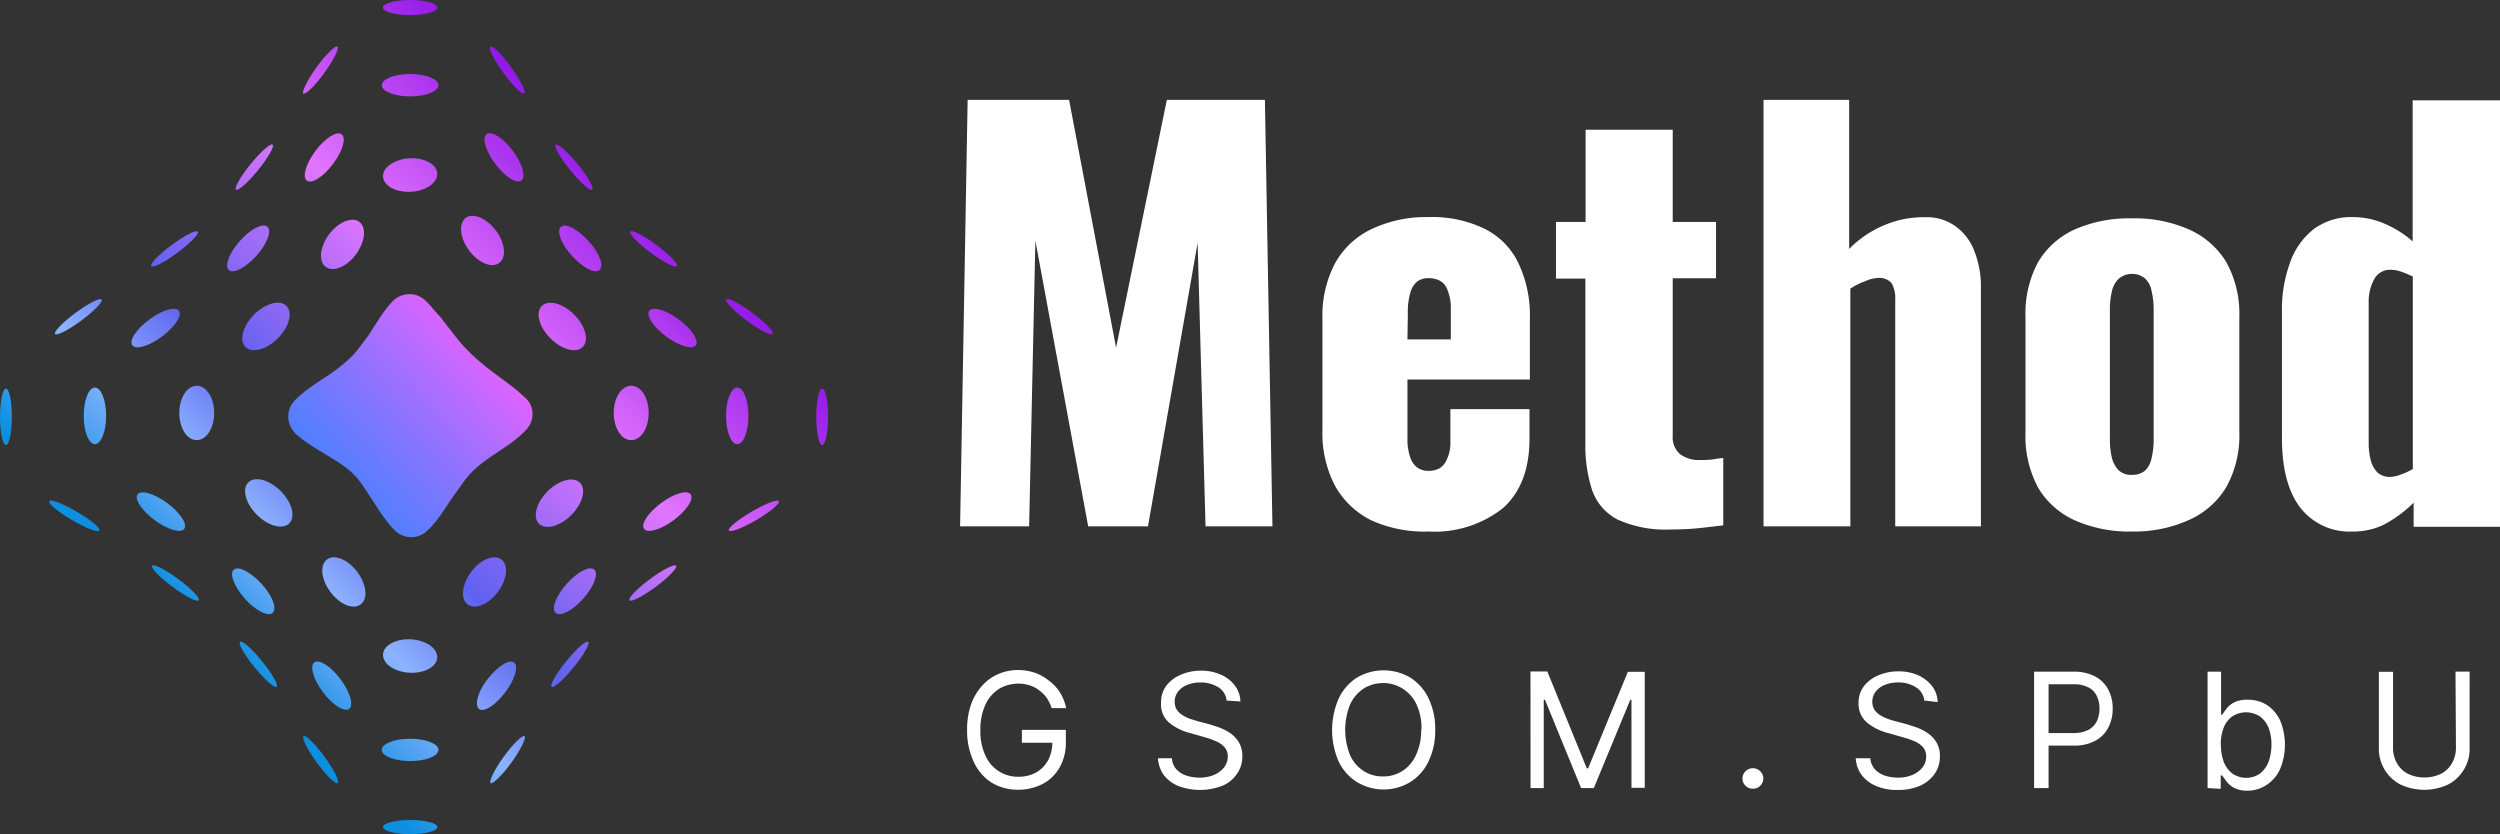 <?xml version="1.0" encoding="UTF-8"?> <svg xmlns="http://www.w3.org/2000/svg" xmlns:xlink="http://www.w3.org/1999/xlink" viewBox="0 0 331.45 110.59"><rect x="0" y="0" width="331.45" height="110.59" fill="#333333" stroke="none"/><defs><style>.cls-1{fill:#fff;}.cls-2{fill:url(#linear-gradient);}.cls-3{fill:url(#linear-gradient-2);}.cls-4{fill:url(#linear-gradient-3);}.cls-5{fill:url(#linear-gradient-4);}.cls-6{fill:url(#linear-gradient-5);}.cls-7{fill:url(#linear-gradient-6);}.cls-8{fill:url(#linear-gradient-7);}.cls-9{fill:url(#linear-gradient-8);}.cls-10{fill:url(#linear-gradient-9);}.cls-11{fill:url(#linear-gradient-10);}.cls-12{fill:url(#linear-gradient-11);}.cls-13{fill:url(#linear-gradient-12);}.cls-14{fill:url(#linear-gradient-13);}.cls-15{fill:url(#linear-gradient-14);}.cls-16{fill:url(#linear-gradient-15);}.cls-17{fill:url(#linear-gradient-16);}.cls-18{fill:url(#linear-gradient-17);}.cls-19{fill:url(#linear-gradient-18);}.cls-20{fill:url(#linear-gradient-19);}.cls-21{fill:url(#linear-gradient-20);}.cls-22{fill:url(#linear-gradient-21);}.cls-23{fill:url(#linear-gradient-22);}.cls-24{fill:url(#linear-gradient-23);}.cls-25{fill:url(#linear-gradient-24);}.cls-26{fill:url(#linear-gradient-25);}.cls-27{fill:url(#linear-gradient-26);}.cls-28{fill:url(#linear-gradient-27);}.cls-29{fill:url(#linear-gradient-28);}.cls-30{fill:url(#linear-gradient-29);}.cls-31{fill:url(#linear-gradient-30);}.cls-32{fill:url(#linear-gradient-31);}.cls-33{fill:url(#linear-gradient-32);}.cls-34{fill:url(#linear-gradient-33);}.cls-35{fill:url(#linear-gradient-34);}.cls-36{fill:url(#linear-gradient-35);}.cls-37{fill:url(#linear-gradient-36);}.cls-38{fill:url(#linear-gradient-37);}.cls-39{fill:url(#linear-gradient-38);}.cls-40{fill:url(#linear-gradient-39);}.cls-41{fill:url(#linear-gradient-40);}.cls-42{fill:url(#linear-gradient-41);}.cls-43{fill:url(#linear-gradient-42);}.cls-44{fill:url(#linear-gradient-43);}.cls-45{fill:url(#linear-gradient-44);}.cls-46{fill:url(#linear-gradient-45);}.cls-47{fill:url(#linear-gradient-46);}.cls-48{fill:url(#linear-gradient-47);}.cls-49{fill:url(#linear-gradient-48);}.cls-50{fill:url(#linear-gradient-49);}</style><linearGradient id="linear-gradient" x1="42.52" y1="556.58" x2="66.84" y2="579.05" gradientTransform="matrix(1, 0, 0, -1, 0, 622.65)" gradientUnits="userSpaceOnUse"><stop offset="0.11" stop-color="#517fff"></stop><stop offset="0.27" stop-color="#6a7aff"></stop><stop offset="0.61" stop-color="#a86eff"></stop><stop offset="0.88" stop-color="#de63ff"></stop></linearGradient><linearGradient id="linear-gradient-2" x1="10.78" y1="67.16" x2="73.16" y2="4.25" gradientUnits="userSpaceOnUse"><stop offset="0" stop-color="#0d8fe0"></stop><stop offset="0.17" stop-color="#8cb3ff"></stop><stop offset="0.32" stop-color="#5e62ef"></stop><stop offset="0.61" stop-color="#e175ff"></stop><stop offset="1" stop-color="#7e00e0"></stop></linearGradient><linearGradient id="linear-gradient-3" x1="-0.32" y1="56.16" x2="62.07" y2="-6.75" xlink:href="#linear-gradient-2"></linearGradient><linearGradient id="linear-gradient-4" x1="12.28" y1="68.66" x2="74.67" y2="5.74" xlink:href="#linear-gradient-2"></linearGradient><linearGradient id="linear-gradient-5" x1="5.67" y1="62.1" x2="68.06" y2="-0.81" xlink:href="#linear-gradient-2"></linearGradient><linearGradient id="linear-gradient-6" x1="4.83" y1="61.26" x2="67.22" y2="-1.65" xlink:href="#linear-gradient-2"></linearGradient><linearGradient id="linear-gradient-7" x1="54" y1="110.03" x2="116.39" y2="47.12" xlink:href="#linear-gradient-2"></linearGradient><linearGradient id="linear-gradient-8" x1="48.89" y1="104.96" x2="111.27" y2="42.04" xlink:href="#linear-gradient-2"></linearGradient><linearGradient id="linear-gradient-9" x1="-0.2" y1="56.28" x2="62.19" y2="-6.64" xlink:href="#linear-gradient-2"></linearGradient><linearGradient id="linear-gradient-10" x1="11.19" y1="67.57" x2="73.57" y2="4.66" xlink:href="#linear-gradient-2"></linearGradient><linearGradient id="linear-gradient-11" x1="10.86" y1="67.25" x2="73.25" y2="4.34" xlink:href="#linear-gradient-2"></linearGradient><linearGradient id="linear-gradient-12" x1="3.91" y1="60.35" x2="66.3" y2="-2.56" xlink:href="#linear-gradient-2"></linearGradient><linearGradient id="linear-gradient-13" x1="4.81" y1="61.24" x2="67.19" y2="-1.67" xlink:href="#linear-gradient-2"></linearGradient><linearGradient id="linear-gradient-14" x1="3.86" y1="60.31" x2="66.25" y2="-2.6" xlink:href="#linear-gradient-2"></linearGradient><linearGradient id="linear-gradient-15" x1="16.43" y1="72.77" x2="78.82" y2="9.86" xlink:href="#linear-gradient-2"></linearGradient><linearGradient id="linear-gradient-16" x1="27.89" y1="84.13" x2="90.28" y2="21.22" gradientUnits="userSpaceOnUse"><stop offset="0" stop-color="#0d8fe0"></stop><stop offset="0.04" stop-color="#2e98e8"></stop><stop offset="0.17" stop-color="#8cb3ff"></stop><stop offset="0.32" stop-color="#5e62ef"></stop><stop offset="0.61" stop-color="#e175ff"></stop><stop offset="1" stop-color="#7e00e0"></stop></linearGradient><linearGradient id="linear-gradient-17" x1="39.39" y1="95.54" x2="101.78" y2="32.62" xlink:href="#linear-gradient-2"></linearGradient><linearGradient id="linear-gradient-18" x1="33.33" y1="89.53" x2="95.72" y2="26.62" xlink:href="#linear-gradient-2"></linearGradient><linearGradient id="linear-gradient-19" x1="42.66" y1="98.78" x2="105.05" y2="35.87" xlink:href="#linear-gradient-2"></linearGradient><linearGradient id="linear-gradient-20" x1="23.07" y1="79.35" x2="85.46" y2="16.44" gradientTransform="translate(57.58 -5.67) rotate(45)" xlink:href="#linear-gradient-2"></linearGradient><linearGradient id="linear-gradient-21" x1="-0.07" y1="56.41" x2="62.32" y2="-6.51" xlink:href="#linear-gradient-2"></linearGradient><linearGradient id="linear-gradient-22" x1="-2" y1="54.49" x2="60.38" y2="-8.42" xlink:href="#linear-gradient-2"></linearGradient><linearGradient id="linear-gradient-23" x1="10.92" y1="67.3" x2="73.31" y2="4.39" xlink:href="#linear-gradient-2"></linearGradient><linearGradient id="linear-gradient-24" x1="-0.16" y1="56.32" x2="62.23" y2="-6.59" xlink:href="#linear-gradient-2"></linearGradient><linearGradient id="linear-gradient-25" x1="-2.16" y1="54.33" x2="60.23" y2="-8.58" xlink:href="#linear-gradient-2"></linearGradient><linearGradient id="linear-gradient-26" x1="22.14" y1="78.43" x2="84.52" y2="15.52" xlink:href="#linear-gradient-2"></linearGradient><linearGradient id="linear-gradient-27" x1="33.06" y1="89.26" x2="95.45" y2="26.35" xlink:href="#linear-gradient-2"></linearGradient><linearGradient id="linear-gradient-28" x1="43.55" y1="99.66" x2="105.94" y2="36.75" xlink:href="#linear-gradient-2"></linearGradient><linearGradient id="linear-gradient-29" x1="41.3" y1="97.43" x2="103.69" y2="34.52" xlink:href="#linear-gradient-2"></linearGradient><linearGradient id="linear-gradient-30" x1="48.61" y1="104.68" x2="111" y2="41.77" xlink:href="#linear-gradient-2"></linearGradient><linearGradient id="linear-gradient-31" x1="54.37" y1="110.39" x2="116.76" y2="47.48" xlink:href="#linear-gradient-2"></linearGradient><linearGradient id="linear-gradient-32" x1="30.99" y1="87.21" x2="93.38" y2="24.3" xlink:href="#linear-gradient-2"></linearGradient><linearGradient id="linear-gradient-33" x1="19.94" y1="76.25" x2="82.33" y2="13.34" xlink:href="#linear-gradient-2"></linearGradient><linearGradient id="linear-gradient-34" x1="38.47" y1="94.62" x2="100.86" y2="31.71" xlink:href="#linear-gradient-2"></linearGradient><linearGradient id="linear-gradient-35" x1="27.01" y1="83.26" x2="89.4" y2="20.35" xlink:href="#linear-gradient-2"></linearGradient><linearGradient id="linear-gradient-36" x1="15.88" y1="72.22" x2="78.27" y2="9.31" xlink:href="#linear-gradient-2"></linearGradient><linearGradient id="linear-gradient-37" x1="50.28" y1="106.34" x2="112.67" y2="43.43" xlink:href="#linear-gradient-2"></linearGradient><linearGradient id="linear-gradient-38" x1="49.39" y1="105.45" x2="111.78" y2="42.54" xlink:href="#linear-gradient-2"></linearGradient><linearGradient id="linear-gradient-39" x1="50.4" y1="106.46" x2="112.79" y2="43.55" xlink:href="#linear-gradient-2"></linearGradient><linearGradient id="linear-gradient-40" x1="42.71" y1="98.83" x2="105.1" y2="35.92" xlink:href="#linear-gradient-2"></linearGradient><linearGradient id="linear-gradient-41" x1="42.49" y1="98.62" x2="104.88" y2="35.7" xlink:href="#linear-gradient-2"></linearGradient><linearGradient id="linear-gradient-42" x1="31.95" y1="88.16" x2="94.34" y2="25.25" xlink:href="#linear-gradient-2"></linearGradient><linearGradient id="linear-gradient-43" x1="42.89" y1="99.01" x2="105.27" y2="36.09" xlink:href="#linear-gradient-2"></linearGradient><linearGradient id="linear-gradient-44" x1="56.35" y1="112.36" x2="118.74" y2="49.45" xlink:href="#linear-gradient-2"></linearGradient><linearGradient id="linear-gradient-45" x1="21.21" y1="77.51" x2="83.59" y2="14.59" xlink:href="#linear-gradient-2"></linearGradient><linearGradient id="linear-gradient-46" x1="10.33" y1="66.73" x2="72.72" y2="3.81" xlink:href="#linear-gradient-2"></linearGradient><linearGradient id="linear-gradient-47" x1="54.04" y1="110.07" x2="116.43" y2="47.16" xlink:href="#linear-gradient-2"></linearGradient><linearGradient id="linear-gradient-48" x1="53.9" y1="109.92" x2="116.28" y2="47.01" xlink:href="#linear-gradient-2"></linearGradient><linearGradient id="linear-gradient-49" x1="56.05" y1="112.06" x2="118.43" y2="49.14" xlink:href="#linear-gradient-2"></linearGradient></defs><g id="Layer_2" data-name="Layer 2"><g id="Layer_2-2" data-name="Layer 2"><path class="cls-1" d="M127.29,69.78l1-56.54h13.45l6.23,32.85,6.73-32.85h13l1,56.54h-8.87l-1.05-37.59-6.58,37.59h-7.93l-7-37.87-.83,37.87Zm62.12.69A17.13,17.13,0,0,1,181.84,69,11.2,11.2,0,0,1,177,64.41,15,15,0,0,1,175.33,57V42.24A14.82,14.82,0,0,1,177,34.91a10.8,10.8,0,0,1,4.83-4.53,16.87,16.87,0,0,1,7.57-1.6,15.89,15.89,0,0,1,7.4,1.54,9.79,9.79,0,0,1,4.49,4.52,16.14,16.14,0,0,1,1.54,7.4v8.08H186.6v7.74a7.37,7.37,0,0,0,.35,2.51,2.72,2.72,0,0,0,1,1.45,2.57,2.57,0,0,0,1.45.41,3,3,0,0,0,1.46-.35,2.55,2.55,0,0,0,1-1.25,5.18,5.18,0,0,0,.43-2.3V54.24h10.49v3.9c0,4.08-1.19,7.18-3.57,9.27A14.63,14.63,0,0,1,189.41,70.47ZM186.6,45h5.75V41a6.2,6.2,0,0,0-.43-2.52,2.18,2.18,0,0,0-1-1.25,3.2,3.2,0,0,0-1.55-.35,2.51,2.51,0,0,0-1.45.42,2.88,2.88,0,0,0-.92,1.45,9.16,9.16,0,0,0-.35,2.9ZM221.53,70.2a15.52,15.52,0,0,1-7.08-1.32A7,7,0,0,1,211.09,65a19,19,0,0,1-.9-6.21V36.94h-3.9V29.42h3.93V17.2h11.55V29.42h5.74v7.47h-5.74V57.72a3.07,3.07,0,0,0,.19,1.37,3,3,0,0,0,.79,1.13,4.12,4.12,0,0,0,2.59.77,13.25,13.25,0,0,0,1.67-.07c.53-.09,1-.16,1.46-.2v8.93l-2.91.34a37.76,37.76,0,0,1-4,.21Zm12.28-.42V13.24h11.35V33a14.24,14.24,0,0,1,4.79-3.2,13.34,13.34,0,0,1,5.25-1A6.48,6.48,0,0,1,259.26,30a7.1,7.1,0,0,1,2.52,3.35,12.75,12.75,0,0,1,.85,4.81V69.78H251.27v-30a4.12,4.12,0,0,0-.48-2.23A1.93,1.93,0,0,0,250,37a2,2,0,0,0-1-.15,4.47,4.47,0,0,0-1.68.42,9.05,9.05,0,0,0-2,1V69.78Zm48.86.69A17.85,17.85,0,0,1,275.11,69a10.83,10.83,0,0,1-4.9-4.35,14.44,14.44,0,0,1-1.67-7.32V42a14.41,14.41,0,0,1,1.67-7.25,10.83,10.83,0,0,1,4.9-4.35,18,18,0,0,1,7.56-1.45,17.69,17.69,0,0,1,7.49,1.45,10.91,10.91,0,0,1,5,4.35A14.12,14.12,0,0,1,296.89,42V57.3a14.08,14.08,0,0,1-1.75,7.32,10.91,10.91,0,0,1-5,4.35,17.58,17.58,0,0,1-7.43,1.5Zm0-7.52a2.51,2.51,0,0,0,1.74-.57,3.09,3.09,0,0,0,.85-1.66,10.78,10.78,0,0,0,.27-2.66V41.19a10.2,10.2,0,0,0-.27-2.58,2.92,2.92,0,0,0-.85-1.67,2.68,2.68,0,0,0-1.74-.63,2.72,2.72,0,0,0-1.75.63,3.22,3.22,0,0,0-.92,1.67,10.2,10.2,0,0,0-.27,2.58V58.06a10.78,10.78,0,0,0,.27,2.66,3.55,3.55,0,0,0,.92,1.66,2.52,2.52,0,0,0,.88.48,2.58,2.58,0,0,0,1,.09Zm29.22,7.52A8.25,8.25,0,0,1,305,67.34c-1.63-2.09-2.46-5.19-2.46-9.28V41.39a18.05,18.05,0,0,1,1.07-6.55,9.63,9.63,0,0,1,3.14-4.46,8.36,8.36,0,0,1,5.18-1.6,10.66,10.66,0,0,1,4.27.9A14,14,0,0,1,319.87,32V13.3h11.58V69.84H320V66.65a17.17,17.17,0,0,1-3.92,2.9,9.3,9.3,0,0,1-4.09.92Zm5-7.25a3.75,3.75,0,0,0,1.32-.27,9.44,9.44,0,0,0,1.68-.77V36.67a11.62,11.62,0,0,0-1.46-.62,4.24,4.24,0,0,0-1.45-.28,2.4,2.4,0,0,0-1.32.32,2.42,2.42,0,0,0-.93,1,6.2,6.2,0,0,0-.69,3.07v18.6a8.61,8.61,0,0,0,.29,2.31,3.45,3.45,0,0,0,.9,1.6,2.46,2.46,0,0,0,1.79.55Z"></path><path class="cls-1" d="M139.43,93.88a5.7,5.7,0,0,0-.66-1.36,4.52,4.52,0,0,0-1-1,3.85,3.85,0,0,0-1.27-.66,4.83,4.83,0,0,0-2.07-.19,4.91,4.91,0,0,0-2,.67,5,5,0,0,0-1.79,2.09,7.85,7.85,0,0,0-.66,3.38,7.53,7.53,0,0,0,.67,3.37,4.68,4.68,0,0,0,4.37,2.8,4.76,4.76,0,0,0,2.34-.56,4.17,4.17,0,0,0,1.59-1.61,5.15,5.15,0,0,0,.57-2.47l.58.13h-4.62V96.77h5.83v1.66a6.58,6.58,0,0,1-.82,3.31,5.62,5.62,0,0,1-2.24,2.19,7,7,0,0,1-3.26.77,6.69,6.69,0,0,1-3.62-1,6.43,6.43,0,0,1-2.29-2.74,9.69,9.69,0,0,1-.86-4.21,9.92,9.92,0,0,1,.5-3.29,7.38,7.38,0,0,1,1.45-2.5,6,6,0,0,1,2.16-1.58,6.48,6.48,0,0,1,2.57-.55,7.12,7.12,0,0,1,2.29.36,6.46,6.46,0,0,1,1.93,1.09,6,6,0,0,1,1.46,1.6,6.46,6.46,0,0,1,.77,2Zm23.19-1a2.28,2.28,0,0,0-.33-1,2.3,2.3,0,0,0-.76-.76,4.41,4.41,0,0,0-2.38-.64,4.53,4.53,0,0,0-1.79.34,2.77,2.77,0,0,0-1.2.91,2.16,2.16,0,0,0-.42,1.32,1.91,1.91,0,0,0,.29,1.06,2.52,2.52,0,0,0,.77.72,5.93,5.93,0,0,0,1,.48l.94.29,1.58.42c.4.12.85.26,1.35.44a6.76,6.76,0,0,1,1.46.76,3.87,3.87,0,0,1,1.13,1.22,3.55,3.55,0,0,1,.45,1.83,3.89,3.89,0,0,1-.67,2.26,4.35,4.35,0,0,1-1.89,1.61,8.19,8.19,0,0,1-5.95.06,4.71,4.71,0,0,1-1.91-1.45,4.33,4.33,0,0,1-.77-2.22h1.85a2.44,2.44,0,0,0,.58,1.45,3.18,3.18,0,0,0,1.32.84,5.63,5.63,0,0,0,1.72.28,5.16,5.16,0,0,0,1.94-.35,3.39,3.39,0,0,0,1.35-1,2.3,2.3,0,0,0,.5-1.45,1.77,1.77,0,0,0-.44-1.24,2.93,2.93,0,0,0-1.14-.79,10.42,10.42,0,0,0-1.45-.52l-1.91-.55a7.13,7.13,0,0,1-2.91-1.45,3.22,3.22,0,0,1-1-2.58,3.74,3.74,0,0,1,.7-2.26,4.71,4.71,0,0,1,1.91-1.45,6.53,6.53,0,0,1,2.69-.54,6.2,6.2,0,0,1,2.65.54,4.53,4.53,0,0,1,1.85,1.45,3.57,3.57,0,0,1,.72,2.09Zm27.66,3.86a9.27,9.27,0,0,1-.89,4.21,6.49,6.49,0,0,1-2.42,2.74,6.85,6.85,0,0,1-7.06,0A6.53,6.53,0,0,1,177.5,101a10.43,10.43,0,0,1,0-8.43,6.72,6.72,0,0,1,2.41-2.74,7,7,0,0,1,7.06,0,6.68,6.68,0,0,1,2.42,2.74A9.32,9.32,0,0,1,190.28,96.77Zm-1.82,0a7.55,7.55,0,0,0-.67-3.38,4.93,4.93,0,0,0-1.88-2.09,4.77,4.77,0,0,0-2.55-.71,4.85,4.85,0,0,0-2.54.71A5.08,5.08,0,0,0,179,93.39a9.05,9.05,0,0,0,0,6.75,4.89,4.89,0,0,0,1.81,2.09,4.65,4.65,0,0,0,2.54.71,4.6,4.6,0,0,0,2.55-.71,4.77,4.77,0,0,0,1.81-2.09,7.68,7.68,0,0,0,.71-3.37Zm14.45-7.72h2.23l5.24,12.85h.17l5.27-12.8h2.24v15.38H216.3V92.77h-.15l-4.84,11.71h-1.69l-4.79-11.71h-.16v11.71h-1.75Zm29.47,15.54a1.33,1.33,0,0,1-.52-.09,1.43,1.43,0,0,1-.44-.3,1.28,1.28,0,0,1-.3-.43,1.37,1.37,0,0,1-.1-.52,1.3,1.3,0,0,1,.1-.52,1.23,1.23,0,0,1,.3-.44,1.32,1.32,0,0,1,.44-.3,1.31,1.31,0,0,1,.52-.11,1.38,1.38,0,0,1,1,.41,1.23,1.23,0,0,1,.3.44,1.3,1.3,0,0,1,.1.52,1.37,1.37,0,0,1-.19.68,1.5,1.5,0,0,1-.48.49,1.39,1.39,0,0,1-.72.17Zm22.75-11.68a2.44,2.44,0,0,0-.35-1,2.4,2.4,0,0,0-.76-.76,4.29,4.29,0,0,0-2.37-.64,4.61,4.61,0,0,0-1.8.34,2.77,2.77,0,0,0-1.2.91,2.23,2.23,0,0,0-.42,1.32,2,2,0,0,0,.29,1.06,2.64,2.64,0,0,0,.77.72,6.45,6.45,0,0,0,1,.48,9.88,9.88,0,0,0,.95.29l1.57.42,1.34.44a6.76,6.76,0,0,1,1.46.76,3.87,3.87,0,0,1,1.13,1.22,3.36,3.36,0,0,1,.45,1.83,4,4,0,0,1-.65,2.26,4.66,4.66,0,0,1-1.91,1.61,7,7,0,0,1-3,.59,6.93,6.93,0,0,1-2.91-.53,4.61,4.61,0,0,1-1.9-1.45,4.15,4.15,0,0,1-.79-2.22h1.94a2.46,2.46,0,0,0,.59,1.45,3.25,3.25,0,0,0,1.31.84,5.69,5.69,0,0,0,1.73.28,5,5,0,0,0,1.92-.35,3.35,3.35,0,0,0,1.36-1,2.29,2.29,0,0,0,.49-1.45,1.82,1.82,0,0,0-.42-1.24,3.3,3.3,0,0,0-1.13-.79,12,12,0,0,0-1.53-.52l-1.91-.55a7.13,7.13,0,0,1-2.91-1.45,3.39,3.39,0,0,1-.81-1.14,3.28,3.28,0,0,1-.25-1.38,3.66,3.66,0,0,1,.71-2.26A4.65,4.65,0,0,1,249,89.55a6.58,6.58,0,0,1,2.7-.54,6.27,6.27,0,0,1,2.66.54A4.77,4.77,0,0,1,256.18,91a3.55,3.55,0,0,1,.71,2.08Zm14.55,11.6V89.05h5.23a6,6,0,0,1,2.91.66,4.08,4.08,0,0,1,1.72,1.77,5.22,5.22,0,0,1,.56,2.46,5.33,5.33,0,0,1-.56,2.48,4.12,4.12,0,0,1-1.71,1.77,5.76,5.76,0,0,1-2.91.66H271.2V97.19h3.68a4.38,4.38,0,0,0,2-.42A2.66,2.66,0,0,0,278,95.61a3.88,3.88,0,0,0,.35-1.67,3.74,3.74,0,0,0-.35-1.65,2.43,2.43,0,0,0-1.11-1.15,4.13,4.13,0,0,0-2-.42h-3.29v13.76Zm23,0V89.05h1.79v5.7h.15c.13-.2.32-.46.55-.77a3.15,3.15,0,0,1,1-.84,3.79,3.79,0,0,1,1.82-.37,4.68,4.68,0,0,1,2.59.72,4.93,4.93,0,0,1,1.74,2.07,8.48,8.48,0,0,1,0,6.34A4.87,4.87,0,0,1,300.6,104a4.58,4.58,0,0,1-2.62.83,3.8,3.8,0,0,1-1.79-.38,3.38,3.38,0,0,1-1-.84c-.24-.33-.43-.59-.56-.8h-.21v1.77Zm1.77-5.8a6.56,6.56,0,0,0,.37,2.32,3.65,3.65,0,0,0,1.14,1.55,3.23,3.23,0,0,0,3.68,0,3.69,3.69,0,0,0,1.14-1.59,6.68,6.68,0,0,0,.37-2.25,6.26,6.26,0,0,0-.37-2.19A3.53,3.53,0,0,0,299.64,95a3.37,3.37,0,0,0-3.72,0,3.36,3.36,0,0,0-1.12,1.53,6,6,0,0,0-.37,2.21Zm31.1-9.64h1.87V99.22a5.14,5.14,0,0,1-.74,2.78,5.33,5.33,0,0,1-2.09,2,7.48,7.48,0,0,1-6.36,0,5.29,5.29,0,0,1-2.1-2,5.35,5.35,0,0,1-.74-2.81V89.07h1.88V99.13a3.91,3.91,0,0,0,.49,2,3.52,3.52,0,0,0,1.46,1.45,5.16,5.16,0,0,0,4.43,0,3.52,3.52,0,0,0,1.46-1.45,4,4,0,0,0,.5-2Z"></path><path class="cls-2" d="M56.75,70.26l-.09.09-.29.25a3,3,0,0,1-2.07.61,2.93,2.93,0,0,1-1.83-.79,7.76,7.76,0,0,1-1.06-1.16,22.21,22.21,0,0,1-1.36-1.91c-.59-.91-1.19-1.84-1.8-2.75A11.09,11.09,0,0,0,47,63a12.74,12.74,0,0,0-1.74-1.45c-.69-.48-1.46-.9-2.11-1.32s-1.55-.9-2.29-1.45a13.47,13.47,0,0,1-1.35-1l-.28-.23L39,57.28a3.81,3.81,0,0,1-.29-.41,3,3,0,0,1,0-3.3,4,4,0,0,1,.78-.87,14.74,14.74,0,0,1,1.81-1.45c.71-.51,1.45-1,2.15-1.45a22.36,22.36,0,0,0,2.21-1.66,10.92,10.92,0,0,0,1.63-1.63c.5-.61.95-1.25,1.46-1.9.57-.89,1.13-1.77,1.72-2.64A15.68,15.68,0,0,1,52,40a3,3,0,0,1,1.08-.76A3.18,3.18,0,0,1,54.4,39a3,3,0,0,1,1.58.51,5.13,5.13,0,0,1,.88.8c.44.48.86,1,1.28,1.45s.63.78.94,1.17.59.78.9,1.16.65.84,1,1.25.64.74,1,1.09.81.81,1.24,1.18l1.18,1,1.31,1,1.64,1.22c.38.28.76.58,1.14.88l1,.89a3.66,3.66,0,0,1,.65.71,2.86,2.86,0,0,1,.41,2.13A3,3,0,0,1,69.74,57a12.41,12.41,0,0,1-1.06,1A19.77,19.77,0,0,1,67,59.26c-1,.68-2,1.32-2.91,2-.45.35-.9.73-1.33,1.12a12.57,12.57,0,0,0-1.45,1.72l-1.46,2.05c-.67,1-1.31,2-2,2.9-.28.34-.58.68-.87,1Z"></path><path class="cls-3" d="M54.5,25.42c2-.11,3.54-1.2,3.47-2.43s-1.74-2.13-3.72-2-3.54,1.21-3.47,2.43S52.51,25.54,54.5,25.42Z"></path><path class="cls-4" d="M54.37,2c2,0,3.61-.45,3.61-1s-1.61-1-3.61-1-3.6.45-3.6,1S52.38,2,54.37,2Z"></path><path class="cls-5" d="M26.08,51.14c-1.28,0-2.31,1.61-2.31,3.6s1,3.61,2.31,3.61,2.32-1.62,2.32-3.61S27.36,51.14,26.08,51.14Z"></path><path class="cls-6" d="M12.58,51.38c-.82,0-1.48,1.68-1.48,3.75s.66,3.76,1.48,3.76,1.49-1.68,1.49-3.76S13.4,51.38,12.58,51.38Z"></path><path class="cls-7" d="M54.37,9.81c-2.07,0-3.75.67-3.75,1.49s1.68,1.48,3.75,1.48,3.76-.66,3.76-1.48S56.45,9.81,54.37,9.81Z"></path><path class="cls-8" d="M54.37,108.72c-2,0-3.6.42-3.6.93s1.61.94,3.6.94,3.61-.42,3.61-.94S56.37,108.72,54.37,108.72Z"></path><ellipse class="cls-9" cx="54.37" cy="99.42" rx="3.76" ry="1.48"></ellipse><path class="cls-10" d="M.79,51.52C.35,51.52,0,53.2,0,55.28S.35,59,.79,59s.78-1.69.78-3.76S1.22,51.52.79,51.52Z"></path><path class="cls-11" d="M32.54,46c.87.87,2.8.36,4.3-1.15s2-3.42,1.14-4.29-2.79-.36-4.29,1.14S31.67,45.14,32.54,46Z"></path><path class="cls-12" d="M43.64,31.06c-1.24,1.65-1.45,3.58-.46,4.32s2.78,0,4-1.64,1.45-3.58.47-4.32S44.89,29.41,43.64,31.06Z"></path><path class="cls-13" d="M23.72,41.2c-.46-.62-2.22-.11-3.93,1.16s-2.71,2.79-2.25,3.42,2.23.11,3.93-1.16S24.19,41.83,23.72,41.2Z"></path><path class="cls-14" d="M34,33.91c1.41-1.58,2.07-3.31,1.46-3.85s-2.25.3-3.66,1.89-2.06,3.31-1.46,3.85S32.57,35.5,34,33.91Z"></path><path class="cls-15" d="M41.83,20c-1.27,1.7-1.79,3.47-1.15,3.95s2.19-.51,3.47-2.21,1.79-3.46,1.15-3.94S43.11,18.29,41.83,20Z"></path><path class="cls-16" d="M24.42,70.12c.47-.63-.54-2.16-2.25-3.42s-3.46-1.78-3.93-1.16.55,2.16,2.25,3.42S24,70.74,24.42,70.12Z"></path><path class="cls-17" d="M36.14,81.26c.61-.54,0-2.27-1.46-3.85S31.63,75,31,75.52s.05,2.26,1.46,3.85S35.53,81.8,36.14,81.26Z"></path><path class="cls-18" d="M41.67,87.83c-.64.48-.12,2.25,1.15,3.94s2.83,2.69,3.47,2.21.12-2.24-1.15-3.94S42.31,87.35,41.67,87.83Z"></path><path class="cls-19" d="M43.35,74.18c-1,.74-.77,2.67.47,4.32s3,2.38,4,1.63.78-2.67-.46-4.32S44.33,73.43,43.35,74.18Z"></path><path class="cls-20" d="M54.25,89.19c2,.12,3.65-.78,3.72-2s-1.48-2.32-3.47-2.43-3.65.79-3.72,2S52.26,89.08,54.25,89.19Z"></path><ellipse class="cls-21" cx="35.64" cy="66.67" rx="2.23" ry="3.84" transform="translate(-36.71 44.73) rotate(-45)"></ellipse><path class="cls-22" d="M23.52,33.51c1.71-1.27,2.92-2.52,2.71-2.8s-1.76.51-3.47,1.77-2.91,2.52-2.71,2.8S21.82,34.77,23.52,33.51Z"></path><path class="cls-23" d="M10.77,42.51c1.7-1.27,2.92-2.52,2.71-2.8s-1.77.51-3.47,1.77S7.09,44,7.3,44.28,9.06,43.77,10.77,42.51Z"></path><path class="cls-24" d="M10.17,67.84c-1.83-1.08-3.46-1.7-3.64-1.4s1.16,1.42,3,2.5,3.46,1.7,3.64,1.39S12,68.91,10.17,67.84Z"></path><path class="cls-25" d="M34.21,22.56c1.34-1.65,2.21-3.16,1.93-3.38s-1.58.93-2.92,2.58-2.2,3.16-1.93,3.38S32.87,24.21,34.21,22.56Z"></path><path class="cls-26" d="M43,9.66c1.25-1.72,2-3.28,1.74-3.48s-1.53,1-2.77,2.73-2,3.28-1.75,3.49S41.78,11.38,43,9.66Z"></path><path class="cls-27" d="M23.64,76.78c-1.71-1.26-3.26-2.06-3.47-1.77s1,1.53,2.71,2.8,3.26,2.06,3.47,1.77S25.35,78.05,23.64,76.78Z"></path><path class="cls-28" d="M31.82,85.09c-.28.22.59,1.74,1.93,3.38s2.64,2.81,2.92,2.58-.59-1.73-1.93-3.38S32.09,84.87,31.82,85.09Z"></path><path class="cls-29" d="M40.25,97.6c-.28.21.5,1.77,1.75,3.49s2.49,2.94,2.77,2.73-.49-1.77-1.74-3.48S40.54,97.39,40.25,97.6Z"></path><path class="cls-30" d="M86,54.74c0-2-1-3.6-2.31-3.6s-2.32,1.61-2.32,3.6,1,3.61,2.32,3.61S86,56.73,86,54.74Z"></path><path class="cls-31" d="M97.75,58.89c.82,0,1.48-1.68,1.48-3.76s-.66-3.75-1.48-3.75-1.49,1.68-1.49,3.75S96.93,58.89,97.75,58.89Z"></path><path class="cls-32" d="M109,51.52c-.43,0-.78,1.68-.78,3.76S108.59,59,109,59s.79-1.69.79-3.76S109.46,51.52,109,51.52Z"></path><path class="cls-33" d="M77.26,46c.87-.87.36-2.79-1.14-4.3s-3.42-2-4.29-1.14-.36,2.79,1.14,4.29S76.39,46.88,77.26,46Z"></path><path class="cls-34" d="M66.19,34.86c1-.74.78-2.68-.46-4.32s-3.05-2.38-4-1.64-.77,2.67.47,4.32S65.21,35.6,66.19,34.86Z"></path><path class="cls-35" d="M90,42.36c-1.7-1.27-3.46-1.78-3.92-1.16s.54,2.16,2.25,3.42,3.46,1.78,3.92,1.16S91.72,43.62,90,42.36Z"></path><path class="cls-36" d="M74.37,30.06c-.61.54,0,2.27,1.46,3.85s3,2.43,3.65,1.89,0-2.27-1.45-3.85S75,29.52,74.37,30.06Z"></path><path class="cls-37" d="M69.13,23.93c.63-.48.12-2.25-1.15-3.95s-2.83-2.68-3.47-2.2-.12,2.24,1.15,3.94S68.49,24.41,69.13,23.93Z"></path><path class="cls-38" d="M87.64,66.7c-1.71,1.26-2.72,2.79-2.25,3.42s2.22.11,3.93-1.16,2.71-2.79,2.25-3.42S89.34,65.43,87.64,66.7Z"></path><path class="cls-39" d="M75.13,77.41c-1.42,1.58-2.07,3.31-1.46,3.85s2.25-.3,3.66-1.89,2.06-3.31,1.45-3.85S76.54,75.82,75.13,77.41Z"></path><path class="cls-40" d="M67,91.77c1.27-1.69,1.79-3.46,1.15-3.94S66,88.34,64.67,90,62.88,93.5,63.52,94,65.71,93.47,67,91.77Z"></path><path class="cls-41" d="M66,78.5c1.24-1.65,1.45-3.58.47-4.32s-2.79,0-4,1.63S61,79.39,62,80.13,64.75,80.14,66,78.5Z"></path><path class="cls-42" d="M76.89,64c-.87-.87-2.8-.36-4.3,1.14s-2,3.42-1.14,4.29,2.79.36,4.29-1.14S77.76,64.83,76.89,64Z"></path><path class="cls-43" d="M86.28,33.51c1.71,1.26,3.26,2.06,3.47,1.77s-1-1.53-2.71-2.8-3.26-2.06-3.47-1.77S84.58,32.24,86.28,33.51Z"></path><path class="cls-44" d="M99,42.51c1.71,1.26,3.26,2.06,3.47,1.77s-1-1.53-2.71-2.8-3.26-2.06-3.47-1.77S97.33,41.24,99,42.51Z"></path><path class="cls-45" d="M99.64,67.84c-1.83,1.07-3.17,2.19-3,2.49s1.81-.32,3.64-1.39,3.17-2.2,3-2.5S101.47,66.76,99.64,67.84Z"></path><path class="cls-46" d="M78.52,25.14c.27-.22-.59-1.73-1.93-3.38S73.94,19,73.67,19.18s.59,1.73,1.93,3.38S78.24,25.37,78.52,25.14Z"></path><path class="cls-47" d="M65,6.18c-.29.2.49,1.76,1.74,3.48s2.49,2.94,2.77,2.74-.49-1.77-1.74-3.49S65.32,6,65,6.18Z"></path><path class="cls-48" d="M86.17,76.78c-1.71,1.27-2.92,2.52-2.71,2.8s1.76-.51,3.47-1.77,2.92-2.52,2.71-2.8S87.87,75.52,86.17,76.78Z"></path><path class="cls-49" d="M75.07,87.67c-1.34,1.65-2.2,3.16-1.93,3.38s1.58-.93,2.92-2.58,2.2-3.16,1.93-3.38S76.41,86,75.07,87.67Z"></path><path class="cls-50" d="M66.78,100.34c-1.25,1.71-2,3.28-1.74,3.48s1.52-1,2.77-2.73,2-3.28,1.74-3.49S68,98.62,66.78,100.34Z"></path></g></g></svg> 